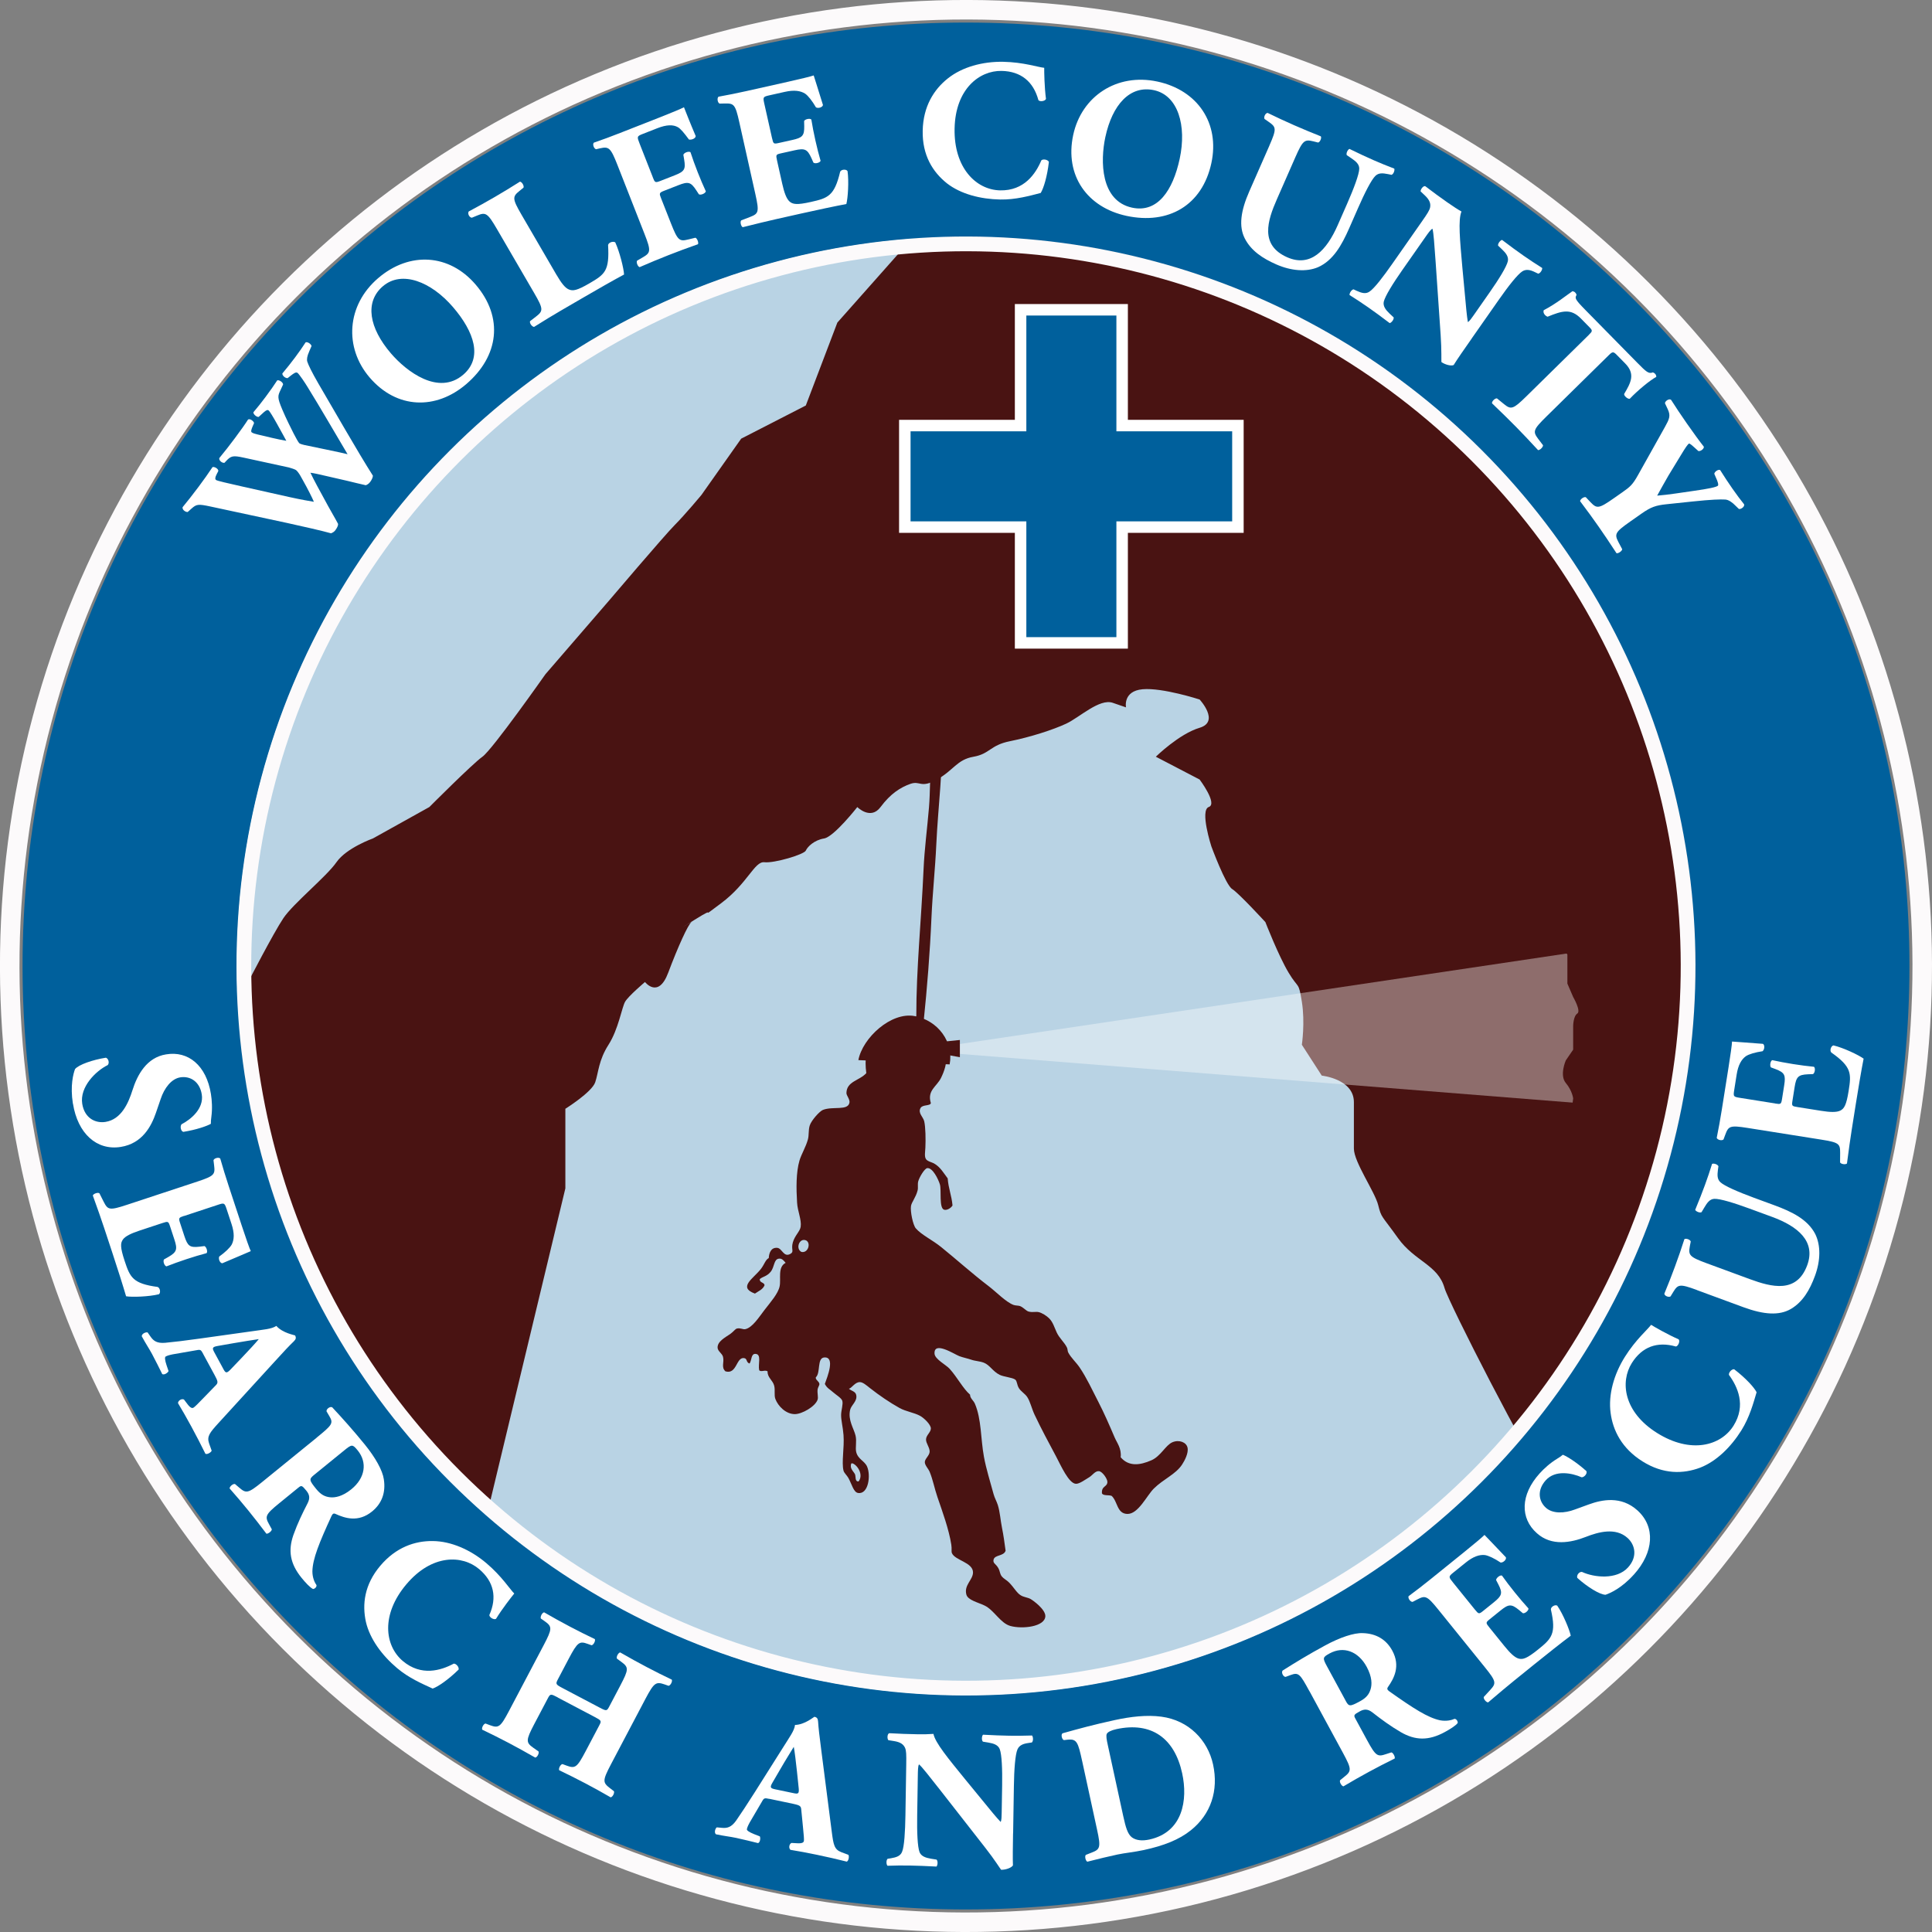 <svg xmlns="http://www.w3.org/2000/svg" id="Layer_2" width="504.6" height="504.6" viewBox="0 0 504.6 504.6"><rect x="0" y="0" width="504.6" height="504.6" fill="#808080" stroke="none"/><defs><style>.cls-1{opacity:.45;}.cls-1,.cls-2,.cls-3,.cls-4{fill:#fff;}.cls-1,.cls-5,.cls-6,.cls-7,.cls-8,.cls-9,.cls-4{stroke-miterlimit:10;}.cls-1,.cls-4{stroke:#231f20;}.cls-10{fill-rule:evenodd;}.cls-10,.cls-11{fill:#491312;}.cls-2{opacity:.38;}.cls-5{stroke:#fff;stroke-width:3px;}.cls-5,.cls-12,.cls-13{fill:#00609c;}.cls-6{stroke-width:3.89px;}.cls-6,.cls-7,.cls-8,.cls-9{fill:none;stroke:#fcfafb;}.cls-7{stroke-width:3.85px;}.cls-8{stroke-width:5.1px;}.cls-9{stroke-width:3.93px;}.cls-13{opacity:.5;}</style></defs><g id="Layer_1-2"><circle class="cls-4" cx="251.56" cy="251.67" r="240.97" transform="translate(-104.28 251.59) rotate(-45)"></circle><circle class="cls-13" cx="255.56" cy="248.79" r="208.31" transform="translate(-101.07 253.58) rotate(-45)"></circle><circle class="cls-1" cx="251.79" cy="253.43" r="208.31" transform="translate(-105.46 252.27) rotate(-45)"></circle><circle class="cls-9" cx="252.3" cy="252.3" r="192.43" transform="translate(-104.51 252.3) rotate(-45)"></circle><circle class="cls-6" cx="252.3" cy="252.3" r="190.5" transform="translate(-52.02 438.57) rotate(-76.47)"></circle><path class="cls-10" d="M245.96,191.34c.43,9.07-.97,19.43-1.42,29.27-.29,6.36-.98,12.67-1.26,19.04-.4,9.2-1.13,18.34-2.05,27.22.78,1.55,2.36,1.97,3.3,3.15,1.02,1.26,2.2,3.41,2.52,5.19.43,2.35-.47,4.66-1.26,6.29-1.1,2.29-3.7,3.27-2.67,6.61-.18.8-2.13.33-2.68,1.26-.77,1.3.67,2.34.94,3.46.37,1.53.41,4.84.31,6.92-.05,1.12-.3,2.3.16,2.99.38.58,1.53.82,2.05,1.1,1.72.95,2.58,2.59,3.62,3.93.18,2.59,1.04,4.52,1.26,7.08-.47.77-1.54,1.31-2.2,1.1-1.38-.43-.65-5.15-1.1-6.61-.44-1.42-1.89-4.4-3.3-4.25-.68.07-2.06,2.34-2.36,3.46-.21.79.03,1.64-.16,2.36-.46,1.84-1.57,3.05-1.73,4.09-.21,1.38.5,4.94,1.26,5.82,1.48,1.71,4.32,3.03,6.61,4.88,3.83,3.09,8.22,7.03,12.43,10.23,2.02,1.54,4.41,4.08,6.45,4.88.51.2,1.39.17,1.73.31.93.38,1.55,1.22,2.2,1.42,1.02.3,1.9-.02,2.68.16.87.2,2.04.96,2.67,1.57,1.05,1,1.42,2.44,2.05,3.78.69,1.48,2,2.54,2.67,3.93.19.39.12.89.32,1.26.75,1.43,2.07,2.56,2.99,3.93,1.85,2.75,3.22,5.74,4.88,8.97,1.54,3,2.78,5.84,4.25,9.28.61,1.43,1.84,2.87,1.58,5.19,2.12,2.48,5.03,2.1,8.02.79,2.48-1.09,3.71-3.97,5.51-4.72,1.71-.72,3.62-.02,3.93,1.42.31,1.43-.77,3.41-1.42,4.41-1.67,2.57-4.88,3.78-7.4,6.29-1.86,1.86-4.06,6.69-6.92,6.61-2.74-.08-2.49-3.28-4.09-4.72-.76-.29-2.12.03-2.52-.63-.17-2.02,1.37-1.63,1.42-2.99.02-.82-1.3-2.74-2.2-2.83-.99-.1-1.72,1.09-2.52,1.57-1.1.66-2.53,1.73-3.46,1.73-1.89,0-4.02-4.88-5.19-7.08-1.87-3.51-3.92-7.29-5.67-11.01-.74-1.59-1.1-3.34-1.89-4.56-.55-.86-1.67-1.47-2.2-2.36-.54-.9-.43-1.8-.94-2.2-.71-.56-3.02-.72-4.09-1.26-1.78-.89-2.56-2.55-4.09-3.15-1.11-.43-2.29-.43-3.3-.79-1-.35-2.13-.55-3.15-.94-1.27-.49-6.67-4.04-6.45-.63.09,1.44,3,2.9,3.93,3.93,2.04,2.27,3.54,5.22,5.35,6.77-.02.94.9,1.51,1.26,2.36,1.74,4.06,1.48,9.03,2.36,13.85.6,3.26,1.62,6.42,2.52,9.76.27,1,.8,1.89,1.1,2.83.59,1.87.7,4.02,1.1,5.98.41,1.99.67,4,.94,5.98-.49,1.49-2.86.99-3.15,2.36-.2.97.62,1.03,1.26,2.2.49.92.35,1.48.94,2.2.42.52,1.24.91,1.89,1.57,1.34,1.39,1.92,2.62,2.99,3.3.76.49,1.81.57,2.52.94.73.39,4.02,2.78,3.93,4.56-.13,2.72-5.97,3.39-9.13,2.52-2.64-.73-4.25-4.16-6.77-5.35-1.78-.84-4.32-1.4-4.72-2.83-.69-2.5,1.74-3.87,1.73-5.82-.02-2.63-4.72-3.11-5.51-5.03-.19-.46.02-1.09-.16-2.2-.63-4.04-2.32-8.63-3.62-12.43-.79-2.31-1.18-4.55-2.04-6.61-.34-.82-1.26-1.7-1.26-2.52,0-.86,1.19-1.69,1.26-2.67.08-1.12-1-2.26-.94-3.3.06-1.12,1.26-1.81,1.26-2.83s-1.8-2.74-2.83-3.3c-1.54-.84-3.69-1.12-5.35-2.04-2.56-1.43-5.24-3.25-7.71-5.19-.97-.77-1.89-1.58-2.68-1.57-1.3.02-2.08,1.58-2.83,1.73.59.56,1.66.66,1.89,1.57.42,1.66-1.27,2.64-1.57,3.93-.63,2.71.98,4.88,1.42,6.77.34,1.47-.11,3.11.16,4.25.45,1.89,2.17,2.31,2.83,3.78,1.04,2.31.38,7.38-2.36,6.92-1.17-.2-1.61-2.3-2.52-3.93-.36-.65-1.11-1.29-1.26-1.89-.55-2.25.24-5.91,0-9.28-.16-2.18-.67-3.95-.63-5.35.03-1.21.57-2.75.31-3.62-.21-.71-1.65-1.57-2.36-2.2-.93-.84-1.6-1.05-2.2-2.2.67-1.88,2.79-7.15-.16-6.92-1.94.15-.89,4.04-2.2,5.19-.13.68.86,1.01.94,1.73.04.33-.41.94-.47,1.42-.12,1.03.22,2.02,0,2.68-.61,1.81-4.11,3.8-5.98,3.78-2.37-.03-4.35-2.12-5.04-3.93-.4-1.05-.02-2.22-.31-3.46-.35-1.45-1.83-2.19-1.73-3.78-.71-.48-1.74.29-2.2-.31-.33-1.59.68-4.15-.94-4.25-1.22-.08-.96,1.57-1.57,2.52-.97-.31-.53-1.28-1.42-1.42-2.1-.33-1.86,4.34-4.88,3.46-1.18-1.09-.27-2.34-.63-3.78-.23-.93-1.35-1.43-1.42-2.36-.11-1.68,2.05-2.75,3.3-3.62.75-.52,1.32-1.32,1.73-1.42.93-.23,1.57.29,2.2.16,1.87-.4,3.56-3.12,5.04-5.04,1.55-2.02,3.52-4.2,3.93-6.14.41-1.92-.58-5.04,1.57-6.14-.5-.59-.93-1.18-1.73-1.1-1.42.14-1.11,2.14-2.2,3.46-1.01,1.22-2.07,1.21-2.83,1.89-.06,1.01,1.12.77,1.26,1.58-.44,1.14-1.6,1.55-2.52,2.2-4.54-1.66-.4-3.91,1.57-6.45.9-1.16,1.18-2.4,2.04-2.83.08-1.26.54-2.8,2.2-2.67,1.31.1,1.67,2.59,3.46,1.57,1.06-.6.1-1.12.63-2.99.52-1.82,1.87-2.87,2.05-4.09.26-1.83-.81-4.06-.94-6.29-.23-3.73-.28-7.91.63-11.01.48-1.63,1.66-3.53,2.2-5.51.31-1.14.09-2.39.47-3.62.42-1.35,2.58-3.75,3.46-4.09,2.6-1.01,6.51.29,6.92-1.89.16-.87-.8-1.85-.79-2.52.06-3.08,3.38-3.2,5.19-5.19-.99-7.34,2.09-10.71,7.08-12.43,1.98-.68,5.25-.25,5.98-2.52-.02-12.22,1.3-24.89,1.89-38.23.23-5.3.98-10.92,1.42-16.21.34-4.14.18-7.97.63-11.8.33-2.78-.34-9.32,2.67-7.71ZM209.3,326.97c1.75.41,2.56-2.29,1.26-2.99-1.78-.79-2.85,2.14-1.26,2.99ZM222.36,382.2c-.54,1.27.52,2.03.94,2.83.28.66-.07,1.96.94,1.89,1.34-1.68-.21-4.21-1.57-4.72h-.32Z"></path><path class="cls-11" d="M324.18,25.83c-38.59,10.56-64.76,12.5-64.76,12.5l-40.72,45.92-8.24,21.66-16.88,8.66-10.4,14.73s-4.33,5.2-6.93,7.8c-2.6,2.6-17.33,19.93-17.33,19.93l-16.46,19.06s-13.86,19.72-16.46,21.55c-2.6,1.84-13.86,13.14-13.86,13.14l-14.73,8.2s-6.93,2.46-9.53,6.21c-2.6,3.75-11.26,10.75-13.86,14.61-2.6,3.87-9.2,16.68-9.2,16.68l-9.03,5.16-14.46,15.15s-3.61,5.85-7.54,12.07l12.99,47.73,32.19,27.79,46.95,36.5,21.74-90.5v-20.79s6.93-4.33,7.8-6.93c.87-2.6.87-5.72,3.47-9.79,2.6-4.07,3.47-9.72,4.33-11.23.87-1.51,5.2-5.16,5.2-5.16,0,0,3.47,4.49,6.06-2.42,2.6-6.92,5.2-12.59,6.06-13.22.87-.63-6.06,3.7.87-.63,6.93-4.33,0,.87,6.93-4.33,6.93-5.2,8.67-10.97,11.26-10.68,2.6.29,10.37-2.03,10.82-3.04.45-1.01,2.18-2.74,4.78-3.17,2.6-.44,8.67-8.2,8.67-8.2,0,0,3.47,3.5,6.07,0,2.6-3.5,5.2-5.14,7.8-6.06,2.6-.91,2.6,1.27,6.93-1.12,4.33-2.39,5.2-5.2,9.53-5.96,4.33-.76,4.33-3.02,9.53-4.06,5.2-1.04,11.26-2.97,14.73-4.6,3.47-1.63,8.66-6.62,12.13-5.43l3.46,1.19s-.87-4.26,4.33-4.73c5.2-.47,14.9,2.68,14.9,2.68,0,0,5.37,5.78,0,7.38-5.37,1.6-11.44,7.56-11.44,7.56l11.44,5.96s4.77,6.34,2.39,7.17c-2.39.83.67,10.28.67,10.28,0,0,3.71,10.08,5.44,11.15,1.73,1.07,8.67,8.63,8.67,8.63,0,0,3.46,8.88,6.07,13.22,2.6,4.35,2.6,2.16,3.46,7.59.87,5.42,0,11.23,0,11.23l5.2,8.06s8.39.87,8.39,6.93v12.13c0,3.51,5.47,11.26,6.34,14.73.87,3.47.87,2.6,5.2,8.67,4.33,6.06,10.4,6.93,12.13,13,1.14,3.99,22.21,45.15,26.45,50.24,12.58-13.29,27.55-40.07,42.06-56.68l3.51-207.17c-21.94-18.81-88.56-68.87-125.09-96.94Z"></path><polygon class="cls-5" points="323.32 111.15 293.08 111.15 293.08 80.91 266.56 80.91 266.56 111.15 236.32 111.15 236.32 137.67 266.56 137.67 266.56 167.91 293.08 167.91 293.08 137.67 323.32 137.67 323.32 111.15"></polygon><polygon class="cls-2" points="239.34 274.36 424.39 246.77 424.39 289.07 239.34 274.36"></polygon><path class="cls-10" d="M248.03,277.99c1.1-5.8-3-11.45-9.14-12.61-6.15-1.16-13.61,5.69-14.7,11.5l23.85,1.12Z"></path><polygon class="cls-11" points="245.2 272.18 250.7 271.62 250.7 276.12 245.2 275.12 245.2 272.18"></polygon><path class="cls-11" d="M406.78,231.4v10l-1.12,3,3.71,4.92v7.58l1.51,3.5s2.12,3.65,1.08,4.32c-1.04.68-1.08,3.18-1.08,3.18v6.25l-1.92,2.8s-1.71,3.86,0,5.91c1.71,2.04,1.92,4.04,1.92,4.04,0,0-.78,5,0,7.5.78,2.5,5.23,3.31,5.23,3.41v2.94l-1.55,6.15s1.04,3.5,1.55,4.5-.49.5,1.44,0,.22,2.65,4.31.58c4.09-2.08,5.64-4.88,8.23-11.23,2.59-6.35,4.28-26.85,4.99-31.35.71-4.5.33-20,0-23.5-.33-3.5-4.21-14-6.02-14.5h-22.27Z"></path><path class="cls-12" d="M252.3,498.71c-65.82,0-127.7-25.63-174.24-72.17C31.52,380,5.89,318.12,5.89,252.3S31.52,124.6,78.06,78.06C124.6,31.52,186.48,5.89,252.3,5.89s127.7,25.63,174.24,72.17c46.54,46.54,72.17,108.42,72.17,174.24s-25.63,127.7-72.17,174.24c-46.54,46.54-108.42,72.17-174.24,72.17ZM252.3,61.89c-104.99,0-190.41,85.42-190.41,190.41s85.42,190.41,190.41,190.41,190.41-85.42,190.41-190.41S357.29,61.89,252.3,61.89Z"></path><path class="cls-3" d="M80.73,91.87c-.51,1.11-.64,1.99-.48,2.56.32.96,1.13,2.66,2.91,5.75,3.35,5.68,10.34,17.97,14.23,24.05.02.41-.29,1.08-.69,1.62-.34.46-.75.74-1.17.88-1.34-.29-3.31-.78-4.85-1.15l-5.27-1.21c-1.77-.41-3.42-.8-4.33-.9.43.9,1.05,2.15,1.82,3.56l2.79,5.13c.87,1.62,1.73,2.98,2.61,4.67.05.36-.23,1-.69,1.62-.34.46-.65.62-1.14.84-2.25-.64-7.24-1.77-11.43-2.69l-20.02-4.3c-3.3-.71-3.69-.62-5.01.54l-.99.89c-.66.02-1.47-.64-1.33-1.26,1.23-1.48,2.58-3.2,4.17-5.32,1.37-1.83,2.54-3.49,3.64-5.14.42-.21,1.58.4,1.52,1.01l-.43.84c-.44.84-.45,1.29-.15,1.51.29.22,2.9.81,6.79,1.69l12.29,2.75c3.45.76,5.09,1.01,6.46,1.25-.46-1.12-1.7-3.54-2.71-5.33l-.8-1.44c-.45-.79-.9-1.32-1.15-1.51-.25-.19-1.34-.55-1.88-.69l-11.78-2.56c-2.8-.6-3.31-.52-4.66.94l-.35.39c-.64.17-1.54-.63-1.37-1.22,1.42-1.73,2.68-3.32,4.04-5.16,1.59-2.13,2.73-3.74,3.45-4.88.5-.41,1.59.48,1.58.92l-.36.83c-.25.59-.55,1.34-.26,1.56.33.25.92.42,1.53.56l3.81.9c1.16.28,2.68.58,3.71.76-.56-1.07-1.26-2.31-1.87-3.41l-.55-1c-1.05-1.89-1.93-3.32-2.18-3.51-.29-.22-.54-.14-1.21.4l-1.41,1.28c-.51.07-1.44-.68-1.37-1.22.99-1.15,2.15-2.62,3.17-3.99,1.21-1.62,2.32-3.2,3.05-4.34.46-.18,1.52.49,1.53,1.08l-.62,1.35c-.77,1.63-.98,1.93.43,5.25.96,2.28,2.27,4.87,2.95,6.22.47.93,1.27,2.38,1.48,2.53.12.09.41.24,1.29.45l5.67,1.18c3.1.63,4.87,1.04,5.64,1.23-3.34-5.61-6.92-11.85-10.51-17.65-.49-.82-2.11-3.26-2.57-3.6-.42-.31-1.08.23-1.65.65l-.93.73c-.62.05-1.44-.68-1.37-1.22,1.08-1.27,2.4-2.95,3.33-4.2,1.09-1.46,1.95-2.7,2.74-3.92.49-.22,1.44.42,1.55.96l-.64,1.47Z"></path><path class="cls-3" d="M124.23,74.33c7.38,8.61,6.04,18.72-2.45,25.99-7.94,6.8-18.17,6.53-25.24-1.73-6.7-7.82-6.03-18.87,2.22-25.94,8.21-7.04,18.6-6.35,25.46,1.67ZM100.01,74.75c-4.86,4.16-3.57,10.94,2.08,17.53,4.13,4.82,12.46,11.1,18.89,5.59,5.17-4.43,2.86-11.21-2.62-17.61-5.78-6.75-13.45-9.7-18.34-5.51Z"></path><path class="cls-3" d="M145.35,71.78c1.23,2.11,2.25,3.45,3.25,3.83,1.03.42,2.05.31,5.33-1.6,4.09-2.38,5.27-3.25,4.89-10,.1-.66,1.24-1.08,1.87-.72,1.14,2.47,2.23,6.83,2.3,8.41-2.44,1.3-6.78,3.76-10.46,5.91l-6.02,3.5c-2.07,1.2-4.29,2.56-7.02,4.27-.56-.03-1.25-1.02-1.05-1.5l1.58-1.22c1.87-1.45,1.93-1.96-.51-6.14l-9.73-16.72c-2.43-4.18-2.94-4.43-5.12-3.52l-1.41.58c-.61,0-1.21-1.04-.83-1.63,2.39-1.27,4.66-2.53,6.82-3.79,2.16-1.26,4.38-2.61,6.57-4,.52.06,1.12,1.09.92,1.57l-1.06.86c-1.84,1.49-1.9,2.01.53,6.19l9.15,15.73Z"></path><path class="cls-3" d="M170.51,46.35c.51,1.31.62,1.43,1.93.92l3.73-1.46c2.57-1.01,2.96-1.56,2.52-4.12l-.21-1.26c.17-.57,1.4-1,1.86-.68.51,1.59,1.17,3.4,1.89,5.24.7,1.79,1.46,3.56,2.12,4.98-.12.55-1.31,1.07-1.82.77l-.7-1.07c-1.4-2.13-2.08-2.31-4.65-1.3l-3.73,1.46c-1.31.51-1.3.68-.78,1.98l2.57,6.53c1.77,4.5,2.21,4.77,4.5,4.21l1.89-.46c.45.16.89,1.27.67,1.69-3.04,1.08-5.43,1.96-7.75,2.88-2.23.87-4.63,1.87-7.49,3.11-.5-.14-.94-1.25-.67-1.69l1.5-.87c2.04-1.19,2.2-1.65.43-6.15l-7.07-18.01c-1.77-4.5-2.23-4.82-4.54-4.31l-1.02.24c-.55-.12-1.03-1.33-.57-1.73,2.12-.72,4.56-1.62,6.88-2.54l10.16-3.99c3.1-1.22,5.84-2.35,6.48-2.71.32.82,1.69,4.31,3.06,7.51.02.61-1.03,1.08-1.76.92-1.31-1.78-2.16-2.79-2.89-3.22-1.22-.69-2.9-.7-5.37.27l-3.78,1.48c-1.6.63-1.56.72-.82,2.61l3.44,8.76Z"></path><path class="cls-3" d="M201.66,36.14c.32,1.42.39,1.51,1.76,1.2l3.5-.78c2.64-.59,3.17-1.08,3.13-3.63l-.03-1.33c.26-.49,1.53-.77,1.89-.37.26,1.65.62,3.49,1.05,5.42.43,1.93.89,3.74,1.36,5.35-.15.51-1.41.85-1.87.47l-.54-1.21c-1.05-2.32-1.75-2.59-4.39-2l-3.5.78c-1.37.31-1.41.37-1.07,1.89l1.35,6.04c.52,2.33,1.09,3.91,1.89,4.64.86.77,1.92.96,5.62.13,4.42-.99,6.11-1.53,7.62-7.88.28-.65,1.6-.73,1.93-.17.39,2.68.09,7.07-.31,8.6-2.71.5-7.6,1.54-11.76,2.47l-6.6,1.48c-2.44.55-4.91,1.15-8.7,2.1-.47-.21-.75-1.43-.4-1.78l2.31-.89c2.2-.87,2.44-1.24,1.4-5.91l-4.23-18.93c-1.03-4.62-1.41-4.85-3.79-4.8l-1.33.03c-.52-.2-.74-1.38-.3-1.8,2.41-.43,4.91-.94,7.34-1.48l10.76-2.41c3.25-.73,6.13-1.42,6.77-1.67.23.8,1.41,4.38,2.42,7.72-.08.6-1.22.97-1.83.62-.96-1.65-2.01-3.01-2.83-3.58-1.18-.75-2.84-1.02-5.33-.46l-4.06.91c-1.67.38-1.65.48-1.23,2.35l1.99,8.88Z"></path><path class="cls-3" d="M272.73,17.71c-.02.94.05,5.1.46,8.12-.22.62-1.63.8-1.98.32-1.31-4.86-4.58-7.53-9.62-7.63-5.77-.12-12.06,4.7-12.27,15.04-.21,10.35,5.66,16.03,11.89,16.16,6.29.13,9.29-4.34,10.77-7.84.42-.41,1.67-.23,1.97.4-.44,3.84-1.39,6.94-2.14,8.12-2.82.72-6.54,1.79-10.59,1.71-5.09-.1-10.27-1.4-13.9-4.23-3.69-2.94-6.46-7.31-6.33-13.75.13-6.34,2.92-10.76,6.57-13.65,3.75-2.99,9.09-4.44,14.49-4.34,5.3.11,9.12,1.43,10.68,1.57Z"></path><path class="cls-3" d="M316.39,42.58c-2.38,11.08-11.24,16.15-22.17,13.8-10.22-2.2-16.2-10.5-13.92-21.13,2.16-10.07,11.36-16.23,21.99-13.95,10.57,2.27,16.32,10.95,14.1,21.27ZM301.38,23.55c-6.25-1.34-10.87,3.78-12.69,12.27-1.33,6.2-1.29,16.64,7,18.42,6.66,1.43,10.65-4.52,12.42-12.76,1.87-8.69-.43-16.58-6.73-17.93Z"></path><path class="cls-3" d="M331.53,38.04c1.95-4.43,1.79-4.84-.17-6.21l-1.09-.76c-.25-.45.16-1.52.81-1.58,2.24,1.1,4.6,2.19,6.89,3.2,2.33,1.02,4.69,2,7.01,2.92.25.45-.21,1.5-.71,1.62l-1.23-.31c-2.31-.56-2.76-.3-4.71,4.12l-4.83,11c-2.45,5.57-4.53,11.98,2.71,15.16,6.09,2.68,10.29-1.84,13.16-8.36l2.53-5.76c1.69-3.86,3.09-7.56,3.11-9.03.01-1.19-.91-1.93-2.09-2.74l-1.18-.8c-.21-.55.3-1.46.71-1.62,2.53,1.23,4.36,2.09,6.32,2.95,1.76.77,3.54,1.5,5.39,2.2.16.41-.16,1.41-.71,1.62l-.94-.19c-1.36-.26-2.39-.37-3.26.44-1.07,1.01-2.85,4.54-4.54,8.4l-2.34,5.33c-1.97,4.47-4.19,8.38-8.09,10.13-3.08,1.32-7.08.98-10.93-.71-3.62-1.59-6.6-3.58-8.25-6.81-1.58-3.13-1.08-7.12,1.21-12.31l5.23-11.9Z"></path><path class="cls-3" d="M384.38,88.42c-1.94,2.77-3.82,5.45-4.71,6.92-.66.3-2.18-.06-3.2-.78-.04-.03.07-3.19-.2-7.06l-1.31-19.07c-.35-4.75-.51-7.53-.83-8.7-.51.28-1.02,1-2.12,2.58l-5.78,8.26c-2.41,3.45-4.48,6.77-4.82,8.24-.24,1.16.53,2.15,1.52,3.09l1.07,1c.1.58-.61,1.41-1.04,1.49-2.24-1.7-3.91-2.93-5.62-4.12-1.58-1.1-3.18-2.16-4.86-3.21-.08-.43.46-1.39,1.04-1.49l.81.38c1.3.59,2.36.89,3.33.23,1.27-.82,3.64-3.93,6.05-7.38l7.57-10.82c1.64-2.34,2.07-3.05,2.24-3.83.17-.96-.07-1.89-1.41-3.15l-1.07-1c-.06-.55.7-1.54,1.21-1.37,1.94,1.49,4.04,3.02,5.79,4.24,1.45,1.01,2.71,1.84,3.67,2.37-.91,2.22-.41,7.39.23,14.63l.63,6.72c.32,3.53.52,5.88.81,7.55.47-.31.98-1.03,1.51-1.8l4.11-5.88c2.42-3.45,4.48-6.76,4.82-8.24.24-1.16-.49-2.12-1.52-3.09l-1.03-.98c-.1-.58.61-1.41,1.04-1.49,2.24,1.7,3.87,2.9,5.62,4.12,1.58,1.1,3.14,2.13,4.86,3.21.08.43-.46,1.39-1.04,1.49l-.86-.41c-1.23-.6-2.28-.83-3.29-.2-1.27.82-3.68,3.9-6.09,7.35l-7.13,10.18Z"></path><path class="cls-3" d="M414.97,87.45c.89-.88,1.08-1.06.2-1.95l-2.26-2.3c-2.66-2.71-4.91-2.03-8.71-.48-.66-.23-1.28-1-1.01-1.7,3.32-1.74,5.81-3.81,7.51-4.97.26.04.51.15.7.34.18.18.33.41.36.66-.45.81-.49,1.06,2.28,3.88l13.56,13.79c2.41,2.45,2.99,2.97,4.1,2.54.22.08.37.15.59.37.22.22.33.63.29.81-1.63.87-4.88,3.56-6.92,5.71-.52.14-1.58-.79-1.46-1.26,1.75-2.96,2.99-5.2.25-7.98l-2.19-2.22c-.87-.89-1.1-.89-2.06.06l-16.35,16.08c-3.45,3.39-3.53,3.9-2.11,5.79l1.27,1.67c.03.48-.82,1.32-1.3,1.27-2.29-2.48-4.08-4.37-5.72-6.04-1.75-1.78-3.68-3.67-6.31-6.19-.07-.52.78-1.35,1.3-1.28l1.83,1.49c1.83,1.49,2.38,1.38,5.83-2.01l16.35-16.08Z"></path><path class="cls-3" d="M425.75,136.24c-3.96,2.77-4.12,3.27-3.04,5.36l.98,1.85c-.05.48-1.03,1.16-1.49,1.04-1.85-2.83-3.27-4.95-4.7-6.99-1.43-2.05-2.96-4.15-4.81-6.6.02-.52,1-1.21,1.49-1.04l1.23,1.3c1.64,1.71,2.12,1.76,6.08-1.02l2.13-1.49c2.13-1.49,2.78-2.01,4.27-4.7l6.94-12.4c1.15-2.07,1.56-2.93.78-4.61l-.76-1.63c.07-.62,1.13-1.29,1.61-.87,1.26,1.98,2.32,3.58,4.07,6.1,1.82,2.6,3.38,4.74,4.48,6.13.1.5-.82,1.27-1.43,1.13l-1.35-1.21c-.71-.65-1.06-.78-1.1-.75-.34.24-.83.9-2.21,3.19l-3.16,5.19c-.96,1.62-2.23,3.97-2.94,5.23,2.95-.22,6.65-.84,9.59-1.25,4.1-.58,5.74-.96,6.25-1.32.25-.18.03-1.04-.51-2.18l-.4-.93c-.03-.49,1.01-1.28,1.52-1,1.11,1.76,2.14,3.33,3.21,4.86,1.13,1.62,2.1,2.91,3.05,4.09.19.63-.84,1.35-1.37,1.21l-.99-.96c-.66-.68-1.65-1.45-2.57-1.5-1.26-.07-3.51-.02-8.64.52l-6.74.71c-2.78.29-4.05.74-6.48,2.44l-2.98,2.09Z"></path><path class="cls-3" d="M19.04,288.26c-.75-4.72.11-7.86.56-9.04.97-1.16,4.56-2.41,8.06-2.97.72.25.96,1.43.47,1.93-3.17,1.56-7.35,5.75-6.65,10.12.61,3.8,3.5,5.13,6.07,4.72,4.16-.66,6-4.96,7.05-8.29,1.26-3.99,3.69-8.54,8.78-9.35,5.79-.98,10.52,2.9,11.71,10.35.27,1.69.4,3.83.11,5.98-.1.7-.13,1.18-.13,1.81-1.06.59-3.75,1.55-7.19,2.1-.66-.16-.91-1.43-.47-1.98,2.48-1.29,5.87-4.1,5.29-7.79-.54-3.39-3.04-4.88-5.61-4.47-2.36.38-4.18,2.83-5.11,5.61l-1.26,3.67c-1.19,3.46-3.52,7.99-9.17,8.89-6.32,1.01-11.25-3.52-12.49-11.28Z"></path><path class="cls-3" d="M48.06,317.57c-1.38.46-1.46.54-1.02,1.87l1.12,3.41c.85,2.57,1.39,3.05,3.92,2.76l1.32-.16c.51.21.92,1.45.55,1.85-1.61.42-3.41.96-5.28,1.58-1.88.62-3.64,1.26-5.19,1.87-.53-.1-.98-1.32-.65-1.81l1.15-.65c2.21-1.28,2.41-2,1.56-4.57l-1.12-3.41c-.44-1.33-.51-1.37-1.99-.88l-5.88,1.94c-2.27.75-3.79,1.47-4.43,2.34-.68.94-.76,2,.43,5.61,1.42,4.3,2.12,5.93,8.6,6.8.67.22.88,1.52.36,1.91-2.63.65-7.02.79-8.58.53-.77-2.65-2.28-7.41-3.62-11.46l-2.12-6.42c-.78-2.37-1.63-4.77-2.95-8.44.17-.49,1.35-.88,1.73-.57l1.11,2.21c1.08,2.11,1.47,2.31,6.02.81l18.42-6.08c4.49-1.48,4.69-1.88,4.4-4.25l-.16-1.32c.15-.54,1.3-.87,1.76-.47.67,2.35,1.42,4.79,2.2,7.16l3.45,10.47c1.04,3.16,2.02,5.96,2.33,6.57-.77.31-4.21,1.83-7.44,3.17-.61-.02-1.08-1.12-.8-1.76,1.55-1.11,2.8-2.29,3.28-3.16.63-1.25.73-2.92-.07-5.34l-1.3-3.95c-.54-1.63-.64-1.6-2.46-.99l-8.64,2.85Z"></path><path class="cls-3" d="M53.09,353.65c-.59-1.1-.71-1.21-1.73-1.01l-6.27,1.09c-1.06.22-1.45.37-1.82.57-.27.15-.23.89.24,2.3l.51,1.5c-.17.45-1.17,1.11-1.65.78-.78-1.65-1.67-3.3-2.66-5.24-.84-1.55-1.55-2.53-2.69-4.64,0-.65.99-1.12,1.53-1l.81,1.16c.73,1.02,1.59,1.74,3.8,1.55,2.25-.21,4.92-.53,8.88-1.08l13.41-1.88c3.45-.51,5.47-.6,6.72-1.45,1.69,1.92,4.85,2.4,4.9,2.49.32.59.24.99-.34,1.55-1.13,1.08-2.52,2.55-5.15,5.45l-14.56,15.93c-2.22,2.45-3.05,3.43-2.41,5.27l.67,1.89c-.08.4-1.13,1.08-1.63.82-1.1-2.25-2.39-4.74-3.68-7.12-1.24-2.29-2.25-4.04-3.48-6.1,0-.65.91-1.26,1.55-.96l1.02,1.34c.75.95,1.17.96,1.45.81.32-.17,1.24-1.09,2.64-2.55l3.26-3.36c.61-.62.5-1.04-.37-2.64l-2.95-5.44ZM58.33,357.55c.57,1.05.83,1.21,1.82.2l3.06-3.2c1.62-1.71,3.64-3.87,4.38-4.8-1.25.2-4.21.63-6.69,1.08l-4.05.71c-1.46.26-1.47.56-.85,1.7l2.33,4.3Z"></path><path class="cls-3" d="M82.73,375.46c4.03-3.28,4.41-3.72,3.28-5.61l-.72-1.22c-.13-.57.88-1.39,1.48-1.07,2.66,2.86,5.38,5.88,8.5,9.71,2.79,3.43,4.66,6.8,4.98,9.09.53,3.46-.5,6.31-3.08,8.41-3.59,2.92-7.09,1.75-9.53.64-.53-.24-.77-.04-1.05.52-3.24,7.06-4.92,11.17-5,14.45,0,1.74.62,2.98,1.07,3.62.09.53-.51,1.02-.92,1.01-.81-.42-1.94-1.64-2.96-2.89-3.02-3.71-3.59-7.13-2.13-11.27,1.09-3.03,2.31-5.56,3.69-8.23.7-1.37.49-2.28-.33-3.29-1.15-1.41-1.29-1.43-2.1-.77l-4.96,4.04c-3.71,3.02-3.8,3.49-2.64,5.57l.68,1.25c.03.45-.94,1.23-1.41,1.15-1.66-2.2-3.13-4.09-4.7-6.03-1.64-2.02-3.12-3.76-4.91-5.79-.02-.52.95-1.31,1.41-1.15l1.09.93c1.8,1.55,2.28,1.57,5.99-1.45l14.28-11.61ZM82.1,385.16c-1.41,1.15-1.43,1.37.5,3.75,1.18,1.45,2.23,2,3.62,2.15,1.24.13,3.16-.16,5.54-2.09,3.63-2.95,4.23-6.99,1.67-10.14-1.35-1.65-1.53-1.64-3.47-.06l-7.87,6.4Z"></path><path class="cls-3" d="M134.31,416.21c-.6.71-3.17,3.99-4.76,6.6-.56.34-1.77-.4-1.74-1,2.05-4.6,1.19-8.73-2.67-11.99-4.41-3.73-12.32-3.95-19,3.96-6.68,7.9-5.7,16.01-.94,20.04,4.81,4.06,9.95,2.49,13.31.69.59-.05,1.44.88,1.27,1.55-2.76,2.7-5.45,4.52-6.78,4.96-2.65-1.22-6.21-2.73-9.3-5.35-3.89-3.29-7.09-7.56-8.13-12.05-1.01-4.6-.41-9.75,3.75-14.67,4.1-4.85,9.05-6.52,13.7-6.46,4.8.04,9.86,2.27,13.99,5.76,4.05,3.42,6.18,6.86,7.31,7.95Z"></path><path class="cls-3" d="M145.68,443.33c-1.89-.99-1.96-.97-2.64.32l-3.49,6.62c-2.25,4.28-2.2,4.84-.27,6.21l1.37.96c.22.47-.33,1.53-.85,1.61-2.57-1.47-4.85-2.73-6.92-3.82-2.21-1.16-4.53-2.33-6.93-3.47-.22-.47.34-1.53.85-1.61l1.18.44c2.26.84,2.73.5,4.99-3.78l9.02-17.11c2.25-4.28,2.27-4.86.3-6.25l-1.03-.72c-.22-.47.33-1.53.85-1.62,2.21,1.28,4.57,2.59,6.78,3.75,2.07,1.09,4.4,2.26,6.47,3.24.22.47-.34,1.53-.85,1.61l-1.04-.37c-2.12-.77-2.64-.45-4.9,3.83l-2.81,5.34c-.7,1.33-.68,1.4,1.2,2.4l9.57,5.04c1.93,1.02,1.96.97,2.66-.36l2.81-5.34c2.25-4.28,2.22-4.77.27-6.21l-1.14-.84c-.22-.47.33-1.53.85-1.62,2.48,1.43,4.71,2.66,6.92,3.82,2.25,1.19,4.4,2.26,6.56,3.29.22.47-.33,1.53-.85,1.61l-.99-.35c-2.29-.79-2.78-.52-5.04,3.75l-9.02,17.12c-2.25,4.28-2.15,4.75-.23,6.23l1.01.77c.22.47-.33,1.53-.85,1.61-2.25-1.3-4.48-2.54-6.6-3.65-2.3-1.21-4.58-2.35-6.84-3.43-.22-.47.34-1.53.85-1.61l1.08.4c2.26.84,2.73.5,4.99-3.78l3.49-6.62c.68-1.29.7-1.33-1.23-2.35l-9.57-5.04Z"></path><path class="cls-3" d="M200.92,469.83c-1.22-.26-1.39-.24-1.89.67l-3.22,5.49c-.52.95-.65,1.35-.74,1.76-.06.3.53.75,1.91,1.3l1.47.57c.23.42.09,1.61-.47,1.76-1.76-.47-3.59-.86-5.72-1.36-1.73-.36-2.93-.45-5.27-.94-.5-.42-.22-1.48.22-1.81l1.41.13c1.25.1,2.36-.09,3.64-1.89,1.29-1.86,2.77-4.1,4.91-7.47l7.23-11.45c1.84-2.96,3.08-4.56,3.24-6.07,2.56-.05,4.97-2.15,5.07-2.13.66.14.91.46.96,1.26.1,1.56.32,3.57.83,7.45l2.75,21.4c.43,3.28.64,4.54,2.46,5.24l1.87.71c.25.32.1,1.56-.42,1.77-2.42-.61-5.16-1.24-7.81-1.79-2.55-.53-4.54-.9-6.9-1.29-.5-.42-.37-1.51.27-1.8l1.68.09c1.21.04,1.49-.27,1.56-.58.07-.36-.03-1.65-.24-3.66l-.46-4.67c-.08-.87-.47-1.05-2.25-1.43l-6.06-1.27ZM207.28,468.34c1.17.25,1.46.15,1.33-1.26l-.46-4.4c-.25-2.34-.6-5.28-.83-6.44-.65,1.09-2.25,3.62-3.5,5.8l-2.07,3.55c-.75,1.28-.52,1.48.75,1.75l4.78,1Z"></path><path class="cls-3" d="M264.59,478.83c-.05,3.38-.11,6.65-.03,8.37-.37.62-1.84,1.17-3.09,1.15-.05,0-1.72-2.68-4.12-5.73l-11.77-15.06c-2.96-3.74-4.64-5.95-5.56-6.75-.27.52-.28,1.4-.31,3.32l-.16,10.09c-.07,4.21.08,8.11.62,9.53.45,1.1,1.64,1.48,2.99,1.71l1.45.23c.41.42.29,1.51-.03,1.82-2.81-.15-4.88-.23-6.96-.27-1.92-.03-3.85-.01-5.83.06-.31-.32-.39-1.41.03-1.82l.89-.14c1.41-.24,2.45-.58,2.89-1.67.59-1.39.81-5.29.88-9.5l.21-13.2c.05-2.86,0-3.69-.29-4.43-.4-.89-1.12-1.53-2.93-1.81l-1.45-.23c-.36-.42-.29-1.67.24-1.82,2.44.14,5.04.24,7.17.27,1.77.03,3.28,0,4.37-.09.48,2.35,3.8,6.35,8.39,11.99l4.28,5.22c2.24,2.74,3.72,4.58,4.9,5.8.22-.52.23-1.4.25-2.34l.12-7.17c.07-4.21-.08-8.11-.63-9.53-.45-1.1-1.59-1.48-2.99-1.71l-1.4-.23c-.41-.42-.29-1.51.03-1.82,2.8.15,4.83.23,6.96.27,1.92.03,3.8,0,5.83-.06.31.32.39,1.41-.03,1.82l-.94.14c-1.36.19-2.35.59-2.83,1.67-.59,1.39-.87,5.29-.93,9.5l-.2,12.42Z"></path><path class="cls-3" d="M282.62,459.89c-1.05-4.83-1.36-5.77-3.75-5.52l-.99.11c-.56-.14-.88-1.62-.29-1.8,4.21-1.18,8.13-2.25,13.52-3.42,4.17-.91,8.42-1.41,12.2-.9,7.18.94,12.14,6.14,13.52,12.49,1.48,6.81-.58,13-5.79,17.17-3.08,2.48-7.1,4.05-12.34,5.18-2.39.52-5,.77-6.82,1.16-2.44.53-5.02,1.14-7.89,1.88-.47-.22-.74-1.44-.39-1.78l1.52-.6c2.21-.85,2.43-1.33,1.41-6l-3.91-17.99ZM293.39,474.42c.61,2.79,1.11,4.6,2.25,5.47,1.13.82,2.71.95,4.54.56,8.79-1.91,10.09-10.39,8.58-17.3-1.99-9.15-8-13.53-17.19-11.53-1.37.3-2.28.76-2.5,1.24s-.06,1.45.29,3.02l4.03,18.55Z"></path><path class="cls-3" d="M342.01,441.74c-2.48-4.57-2.84-5.02-4.91-4.26l-1.33.49c-.58.02-1.2-1.12-.78-1.65,3.3-2.09,6.77-4.21,11.11-6.56,3.88-2.11,7.54-3.33,9.85-3.22,3.49.11,6.11,1.66,7.69,4.58,2.21,4.07.41,7.29-1.12,9.48-.33.48-.18.75.32,1.13,6.34,4.49,10.08,6.9,13.29,7.58,1.71.31,3.05-.06,3.76-.38.54,0,.91.69.83,1.09-.56.72-1.97,1.6-3.39,2.37-4.2,2.28-7.67,2.21-11.47.01-2.78-1.63-5.04-3.3-7.41-5.15-1.22-.94-2.15-.91-3.29-.28-1.6.87-1.64,1.01-1.15,1.92l3.05,5.62c2.28,4.2,2.73,4.38,4.98,3.62l1.36-.44c.44.05,1.04,1.15.87,1.6-2.47,1.22-4.6,2.32-6.79,3.51-2.29,1.24-4.27,2.38-6.6,3.76-.51-.08-1.11-1.17-.87-1.6l1.11-.9c1.86-1.48,1.96-1.95-.32-6.16l-8.78-16.18ZM351.42,444.14c.87,1.6,1.08,1.66,3.78.2,1.65-.89,2.38-1.83,2.78-3.17.36-1.2.43-3.13-1.03-5.83-2.23-4.11-6.09-5.45-9.66-3.51-1.87,1.02-1.89,1.2-.7,3.4l4.84,8.91Z"></path><path class="cls-3" d="M385.26,420.44c.92,1.13,1.02,1.18,2.11.3l2.79-2.25c2.1-1.7,2.36-2.38,1.2-4.64l-.61-1.17c.02-.55,1.03-1.37,1.53-1.17.96,1.36,2.1,2.85,3.34,4.39,1.24,1.54,2.46,2.96,3.58,4.19.09.53-.89,1.38-1.46,1.25l-1.02-.85c-1.97-1.62-2.72-1.55-4.82.15l-2.79,2.25c-1.09.88-1.1.96-.12,2.17l3.89,4.81c1.5,1.86,2.71,3.03,3.75,3.32,1.11.3,2.14,0,5.1-2.38,3.52-2.84,4.8-4.07,3.33-10.44-.04-.71,1.11-1.36,1.66-1.01,1.54,2.23,3.21,6.3,3.53,7.85-2.21,1.65-6.13,4.75-9.45,7.43l-5.26,4.25c-1.94,1.57-3.89,3.21-6.86,5.74-.52.02-1.3-.95-1.14-1.42l1.67-1.82c1.59-1.75,1.64-2.19-1.37-5.91l-12.19-15.09c-2.97-3.68-3.41-3.73-5.53-2.62l-1.17.61c-.56.05-1.27-.91-1.06-1.48,1.97-1.45,3.98-3.01,5.92-4.58l8.58-6.93c2.59-2.09,4.86-3.99,5.33-4.5.56.61,3.2,3.3,5.59,5.85.2.58-.67,1.41-1.37,1.37-1.59-1.06-3.13-1.81-4.12-1.96-1.39-.15-3,.35-4.98,1.95l-3.24,2.61c-1.34,1.08-1.27,1.16-.06,2.66l5.72,7.08Z"></path><path class="cls-3" d="M426.71,411.27c-3.2,3.55-6.19,4.85-7.38,5.25-1.51-.03-4.75-2.04-7.37-4.4-.26-.72.5-1.65,1.21-1.57,3.21,1.49,9.09,2.1,12.05-1.18,2.58-2.86,1.79-5.95-.14-7.69-3.13-2.82-7.63-1.55-10.88-.28-3.9,1.53-8.96,2.49-12.79-.95-4.4-3.89-4.35-10.01.7-15.61,1.15-1.27,2.73-2.72,4.59-3.85.61-.36,1-.64,1.49-1.04,1.13.46,3.56,1.95,6.15,4.28.29.61-.54,1.61-1.24,1.61-2.56-1.12-6.88-2-9.38.78-2.3,2.55-1.89,5.44.04,7.18,1.78,1.6,4.83,1.48,7.57.45l3.65-1.33c3.43-1.25,8.42-2.28,12.67,1.55,4.75,4.28,4.33,10.97-.93,16.8Z"></path><path class="cls-3" d="M431.24,346.02c.79.5,4.4,2.58,7.2,3.79.42.51-.15,1.81-.74,1.87-4.84-1.38-8.81.05-11.5,4.32-3.07,4.89-2.18,12.76,6.59,18.26,8.76,5.5,16.65,3.4,19.97-1.89,3.35-5.33,1.06-10.2-1.19-13.27-.13-.57.66-1.55,1.36-1.48,3.06,2.35,5.24,4.76,5.86,6.01-.83,2.79-1.83,6.53-3.98,9.96-2.71,4.32-6.49,8.08-10.78,9.74-4.41,1.65-9.59,1.78-15.05-1.65-5.37-3.37-7.72-8.04-8.32-12.66-.64-4.76.86-10.08,3.74-14.66,2.82-4.49,5.92-7.09,6.84-8.35Z"></path><path class="cls-3" d="M443.19,336.92c-4.54-1.67-4.94-1.48-6.19.55l-.69,1.13c-.44.28-1.53-.06-1.62-.71.96-2.31,1.91-4.73,2.77-7.07.88-2.39,1.71-4.8,2.47-7.18.44-.28,1.51.11,1.66.61l-.24,1.24c-.42,2.34-.13,2.78,4.41,4.45l11.28,4.15c5.71,2.1,12.24,3.78,14.97-3.64,2.3-6.25-2.47-10.16-9.16-12.62l-5.91-2.17c-3.95-1.45-7.73-2.62-9.2-2.55-1.19.06-1.87,1.03-2.6,2.26l-.73,1.23c-.53.25-1.47-.21-1.66-.61,1.07-2.6,1.82-4.49,2.55-6.49.66-1.81,1.28-3.63,1.86-5.52.4-.19,1.41.08,1.66.61l-.13.95c-.17,1.38-.22,2.41.64,3.23,1.07,1,4.71,2.56,8.66,4.02l5.47,2.01c4.59,1.69,8.62,3.67,10.62,7.45,1.5,2.99,1.42,7-.04,10.96-1.36,3.71-3.17,6.81-6.29,8.66-3.03,1.77-7.04,1.51-12.36-.44l-12.2-4.49Z"></path><path class="cls-3" d="M463.66,288.22c1.44.23,1.55.19,1.77-1.19l.56-3.54c.42-2.67.16-3.34-2.22-4.25l-1.24-.46c-.35-.42-.15-1.71.35-1.89,1.63.36,3.47.71,5.42,1.02,1.95.31,3.81.55,5.47.71.42.33.27,1.62-.25,1.91l-1.32.05c-2.55.12-3.06.67-3.48,3.34l-.56,3.54c-.22,1.39-.18,1.45,1.36,1.69l6.11.97c2.36.38,4.04.43,5.01-.05,1.03-.52,1.6-1.43,2.19-5.18.71-4.47.83-6.24-4.52-9.99-.5-.5-.09-1.75.56-1.86,2.64.63,6.6,2.52,7.87,3.46-.54,2.71-1.37,7.63-2.04,11.84l-1.06,6.68c-.39,2.46-.74,4.99-1.25,8.86-.37.36-1.61.17-1.8-.29l.02-2.47c0-2.37-.25-2.73-4.98-3.48l-19.16-3.04c-4.67-.74-5.03-.48-5.86,1.75l-.46,1.24c-.38.41-1.55.17-1.78-.39.49-2.4.94-4.91,1.33-7.37l1.73-10.89c.52-3.29.94-6.22.94-6.91.83.08,4.58.31,8.07.6.53.3.45,1.49-.1,1.93-1.89.28-3.54.75-4.37,1.31-1.13.82-1.99,2.26-2.39,4.78l-.65,4.11c-.27,1.7-.17,1.71,1.73,2.01l8.99,1.43Z"></path><circle class="cls-8" cx="252.3" cy="252.3" r="249.75" transform="translate(-104.51 252.3) rotate(-45)"></circle><circle class="cls-7" cx="252.3" cy="252.3" r="188.6" transform="translate(-104.51 252.3) rotate(-45)"></circle></g></svg>